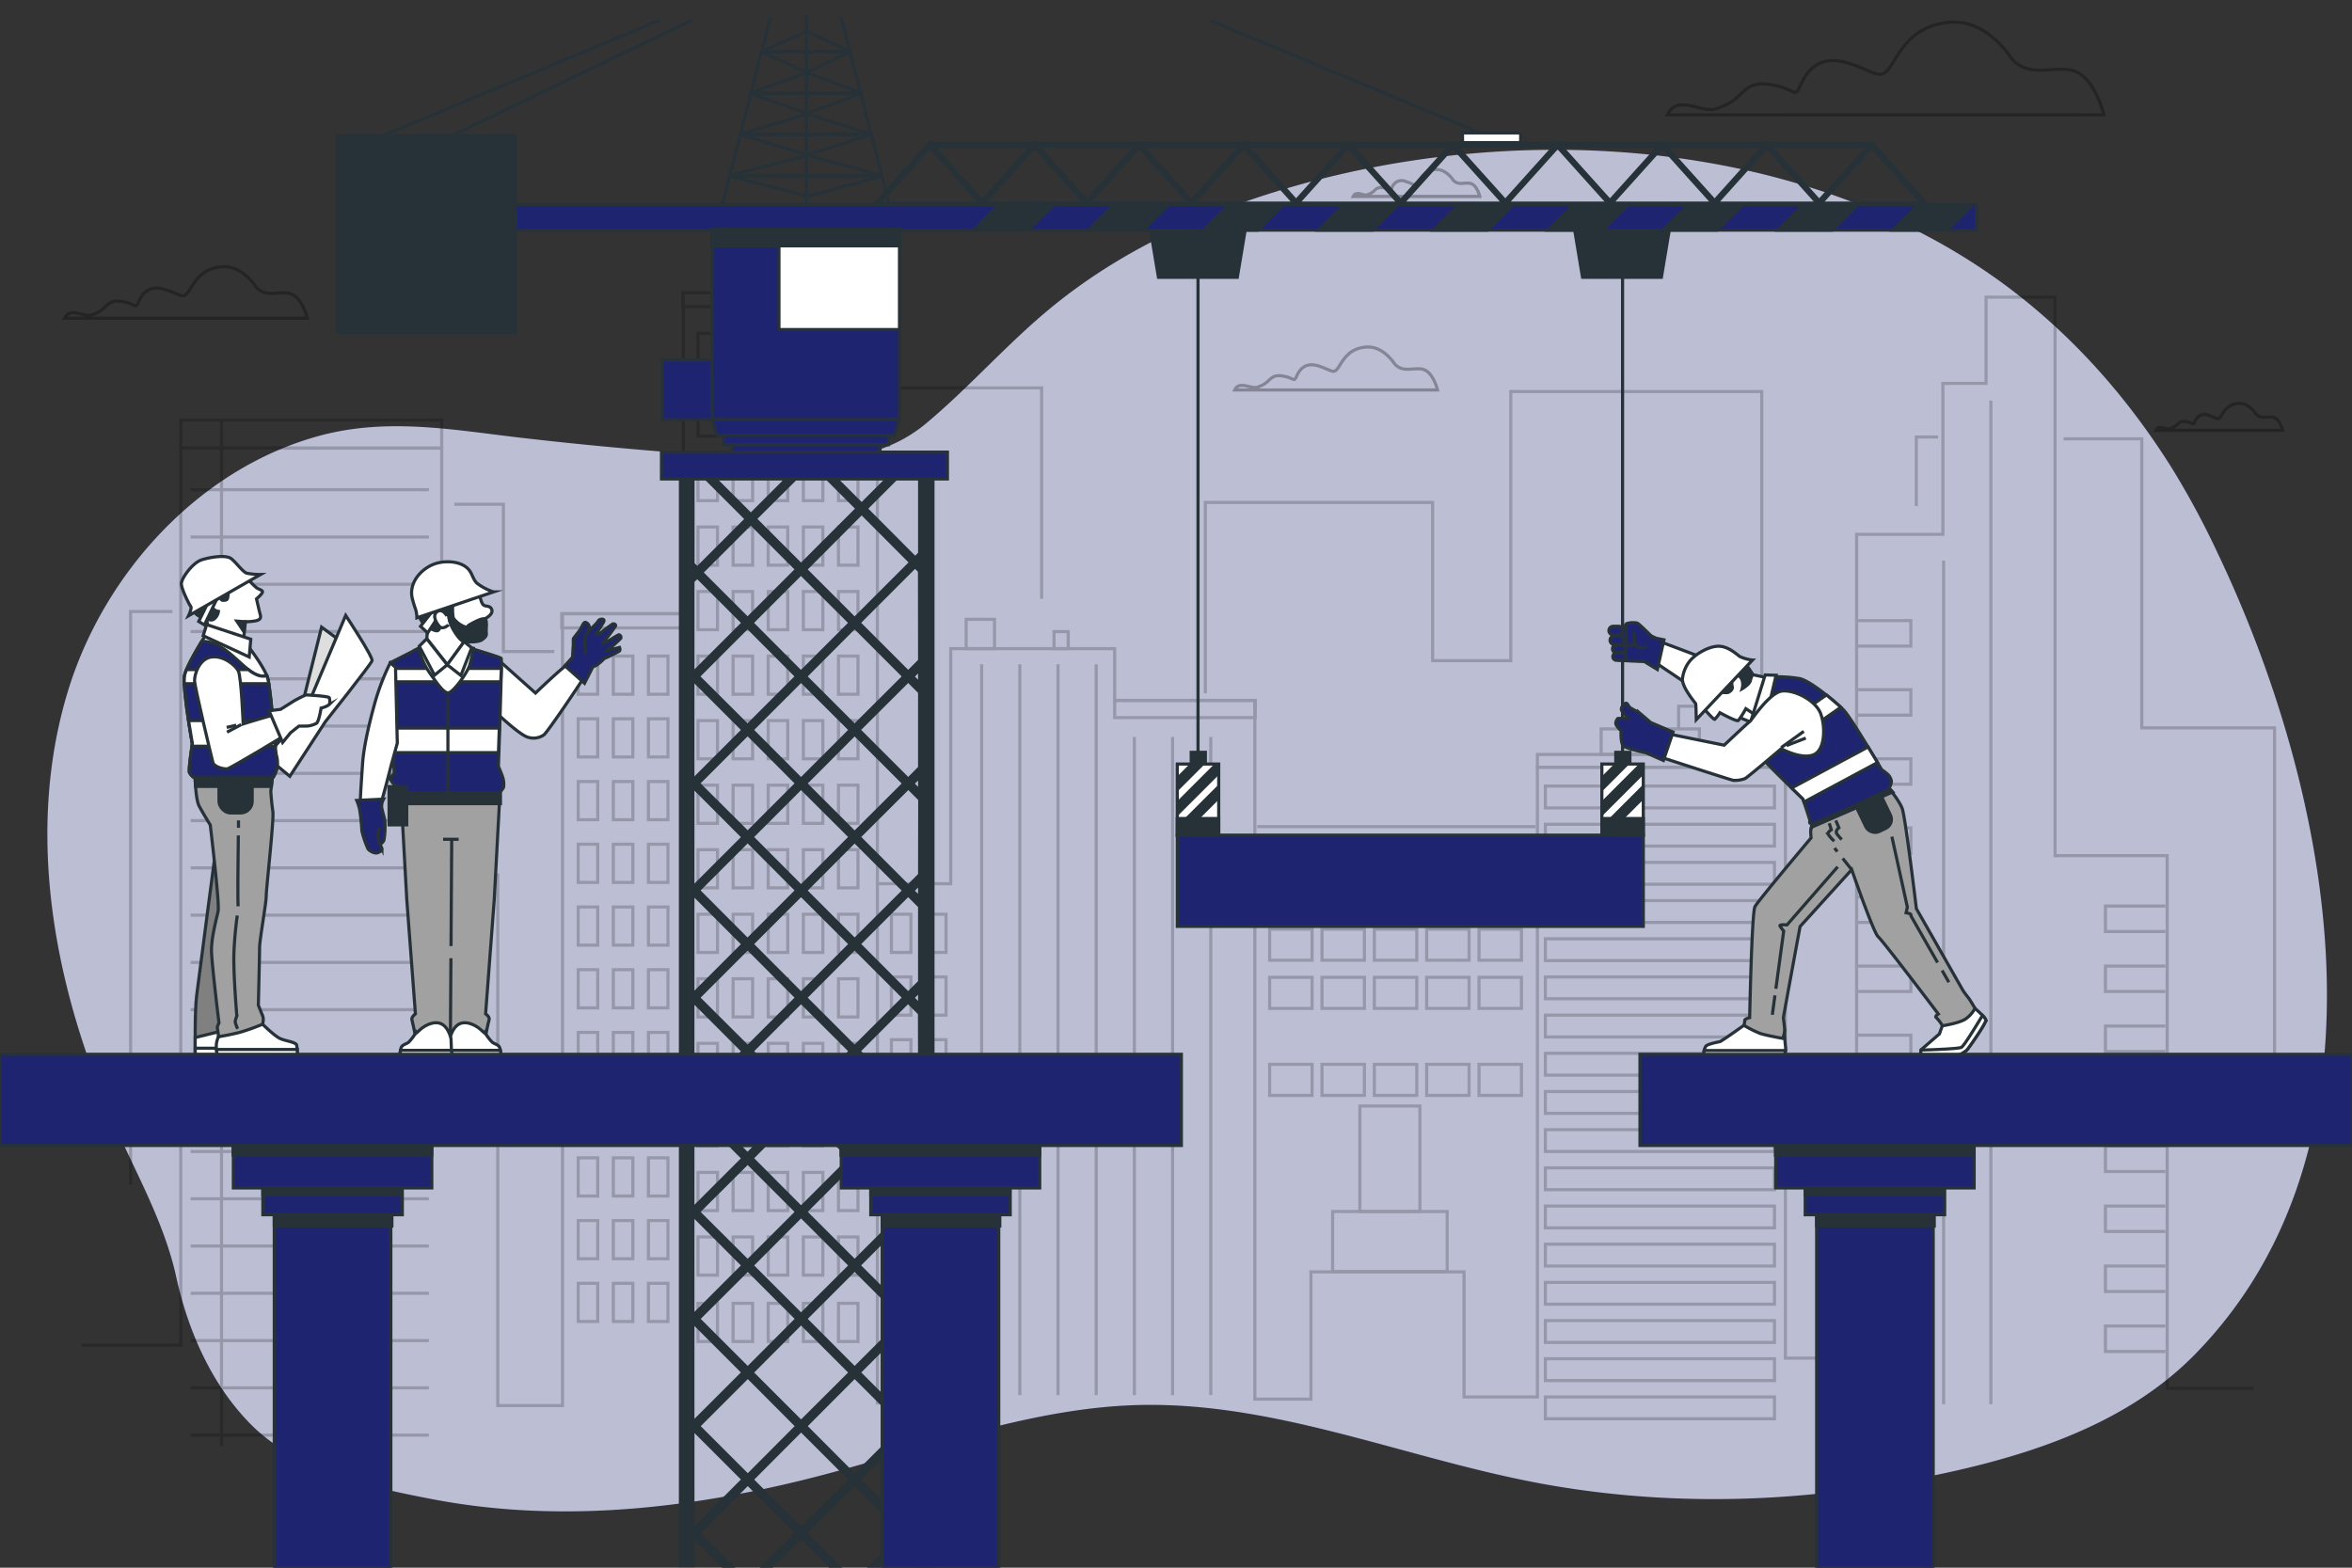<svg xmlns="http://www.w3.org/2000/svg" viewBox="0 0 750 500"><rect x="0" y="0" width="750" height="500" fill="#333333" stroke="none"/><g id="freepik--background-simple--inject-145"><path d="M692.41,149.05c-13-20.69-29.06-39.37-48.52-54.7C577,41.65,476.86,37,398.59,63.81,375.45,71.75,353.36,83,334.47,98.7c-13.73,11.39-25.49,24.93-39.18,36.36-14.38,12-32.16,12.28-50.22,11.29q-39-2.16-77.81-6.6c-22.54-2.57-43.77-6.8-66.1-.57C63.46,149.7,33.58,182.54,22,219.34c-14.5,46.22-4.58,97.13,15.38,141.27,6.91,15.28,15.21,30.2,18.81,46.64,3.74,17.09,11.29,34.54,24,47.24,14.85,14.76,38,19.92,58.09,23.74,38.87,7.4,78.86,3.3,117-6,36-8.75,72.69-23.89,110.57-24.15,42.5-.29,82.91,17.08,124.68,24.93,37.38,7,76.05,6.65,113.46,0,33.94-6.06,71-15.62,95.89-41,65.82-67.06,43.57-179.61,7.26-255.64A265.62,265.62,0,0,0,692.41,149.05Z" style="fill:#1F2470"></path><path d="M692.41,149.05c-13-20.69-29.06-39.37-48.52-54.7C577,41.65,476.86,37,398.59,63.81,375.45,71.75,353.36,83,334.47,98.7c-13.73,11.39-25.49,24.93-39.18,36.36-14.38,12-32.16,12.28-50.22,11.29q-39-2.16-77.81-6.6c-22.54-2.57-43.77-6.8-66.1-.57C63.46,149.7,33.58,182.54,22,219.34c-14.5,46.22-4.58,97.13,15.38,141.27,6.91,15.28,15.21,30.2,18.81,46.64,3.74,17.09,11.29,34.54,24,47.24,14.85,14.76,38,19.92,58.09,23.74,38.87,7.4,78.86,3.3,117-6,36-8.75,72.69-23.89,110.57-24.15,42.5-.29,82.91,17.08,124.68,24.93,37.38,7,76.05,6.65,113.46,0,33.94-6.06,71-15.62,95.89-41,65.82-67.06,43.57-179.61,7.26-255.64A265.62,265.62,0,0,0,692.41,149.05Z" style="fill:#fff;opacity:0.7"></path></g><g id="freepik--Clouds--inject-145"><path d="M641.5,18.74S634,6.39,622.29,7.07,606.5,15.31,603.07,20.8s-4.8,2.05-13.72-.69-13,2.06-15.1,6.86-1.37,1.37-9.6,0-8.45,3.54-13.73,6.18c-4.3,2.15-5.22,2.24-10,1-5.93-1.6-7.87-.27-9.24,2.48H670.9s-2.64-11-8.82-13.73S647.67,25.6,641.5,18.74Z" style="fill:none;stroke:#000;stroke-miterlimit:10;opacity:0.3"></path><path d="M81.67,91.57s-4.2-6.88-10.69-6.5-8.78,4.59-10.69,7.64-2.68,1.15-7.64-.38-7.26,1.15-8.4,3.82-.77.76-5.35,0-4.7,2-7.64,3.44c-2.39,1.19-2.9,1.24-5.55.53-3.3-.9-4.38-.15-5.14,1.37H98s-1.46-6.11-4.9-7.63S85.11,95.38,81.67,91.57Z" style="fill:none;stroke:#000;stroke-miterlimit:10;opacity:0.3"></path><path d="M719.4,132.05s-2.19-3.58-5.57-3.38-4.57,2.39-5.57,4-1.39.59-4-.2a3.22,3.22,0,0,0-4.37,2c-.6,1.39-.4.4-2.79,0s-2.45,1-4,1.79a3,3,0,0,1-2.89.27c-1.72-.46-2.28-.07-2.68.72h40.35s-.76-3.18-2.55-4S721.19,134,719.4,132.05Z" style="fill:none;stroke:#000;stroke-miterlimit:10;opacity:0.3"></path><path d="M444.73,116.09s-3.51-5.74-8.93-5.42-7.33,3.83-8.93,6.38-2.23,1-6.38-.32-6.06,1-7,3.19-.64.63-4.47,0-3.92,1.64-6.38,2.87c-2,1-2.42,1-4.63.44-2.76-.75-3.66-.12-4.3,1.15h64.7s-1.23-5.1-4.1-6.38S447.6,119.28,444.73,116.09Z" style="fill:none;stroke:#000;stroke-miterlimit:10;opacity:0.3"></path><path d="M463.39,57.45s-2.19-3.58-5.57-3.38-4.58,2.38-5.57,4-1.4.59-4-.2a3.22,3.22,0,0,0-4.38,2c-.59,1.39-.4.39-2.78,0s-2.45,1-4,1.79a3,3,0,0,1-2.89.27c-1.72-.46-2.28-.07-2.68.72h40.35s-.76-3.18-2.55-4S465.18,59.44,463.39,57.45Z" style="fill:none;stroke:#000;stroke-miterlimit:10;opacity:0.3"></path></g><g id="freepik--City--inject-145"><g style="opacity:0.2"><polyline points="25.99 429.03 57.63 429.03 57.63 142.92 140.85 142.92 140.85 279.1 158.73 279.1 158.73 448.29 179.37 448.29 179.37 195.74 217.88 195.74 217.88 93.4 279.78 93.4 279.78 281.85 303.17 281.85 303.17 206.88 355.44 206.88 355.44 223.39 400.14 223.39 400.14 446.23 418.02 446.23 418.02 405.65 466.86 405.65 466.86 445.54 490.24 445.54 490.24 244.71 569.33 244.71 569.33 433.16 592.03 433.16 592.03 170.43 619.54 170.43 619.54 122.28 633.3 122.28 633.3 94.77 655.31 94.77 655.31 272.91 691.07 272.91 691.07 442.79 718.58 442.79" style="fill:none;stroke:#000;stroke-miterlimit:10"></polyline><rect x="57.63" y="133.98" width="83.22" height="8.94" style="fill:none;stroke:#000;stroke-miterlimit:10"></rect><rect x="179.13" y="195.73" width="38.75" height="4.53" style="fill:none;stroke:#000;stroke-miterlimit:10"></rect><rect x="217.7" y="93.4" width="62.08" height="4.4" style="fill:none;stroke:#000;stroke-miterlimit:10"></rect><rect x="308.09" y="197.53" width="9.04" height="9.34" style="fill:none;stroke:#000;stroke-miterlimit:10"></rect><rect x="336.11" y="201.45" width="4.52" height="5.42" style="fill:none;stroke:#000;stroke-miterlimit:10"></rect><rect x="355.44" y="223.39" width="44.85" height="5.48" style="fill:none;stroke:#000;stroke-miterlimit:10"></rect><rect x="490.24" y="240.62" width="79.08" height="4.09" style="fill:none;stroke:#000;stroke-miterlimit:10"></rect><rect x="510.57" y="232.48" width="31.34" height="8.14" style="fill:none;stroke:#000;stroke-miterlimit:10"></rect><polyline points="535.27 232.79 535.27 225.25 558.17 225.25 558.17 240.32" style="fill:none;stroke:#000;stroke-miterlimit:10"></polyline><polyline points="384.35 221.14 384.35 160.25 456.83 160.25 456.83 210.7 481.76 210.7 481.76 124.88 561.78 124.88 561.78 228.67 586.72 228.67" style="fill:none;stroke:#000;stroke-miterlimit:10"></polyline><polyline points="332.16 190.98 332.16 123.72 282.87 123.72" style="fill:none;stroke:#000;stroke-miterlimit:10"></polyline><polyline points="176.76 207.8 160.52 207.8 160.52 160.83 144.86 160.83" style="fill:none;stroke:#000;stroke-miterlimit:10"></polyline><polyline points="54.99 195.04 41.65 195.04 41.65 377.7" style="fill:none;stroke:#000;stroke-miterlimit:10"></polyline><polyline points="611.07 161.41 611.07 139.38 618.03 139.38" style="fill:none;stroke:#000;stroke-miterlimit:10"></polyline><polyline points="658.04 139.96 682.97 139.96 682.97 232.15 725.3 232.15 725.3 338.85" style="fill:none;stroke:#000;stroke-miterlimit:10"></polyline><rect x="222.57" y="106.32" width="6.22" height="12.18" style="fill:none;stroke:#000;stroke-miterlimit:10"></rect><rect x="233.77" y="106.32" width="6.22" height="12.18" style="fill:none;stroke:#000;stroke-miterlimit:10"></rect><rect x="244.97" y="106.32" width="6.22" height="12.18" style="fill:none;stroke:#000;stroke-miterlimit:10"></rect><rect x="256.17" y="106.32" width="6.22" height="12.18" style="fill:none;stroke:#000;stroke-miterlimit:10"></rect><rect x="267.37" y="106.32" width="6.22" height="12.18" style="fill:none;stroke:#000;stroke-miterlimit:10"></rect><rect x="222.57" y="126.91" width="6.22" height="12.18" style="fill:none;stroke:#000;stroke-miterlimit:10"></rect><rect x="233.77" y="126.91" width="6.22" height="12.18" style="fill:none;stroke:#000;stroke-miterlimit:10"></rect><rect x="244.97" y="126.91" width="6.22" height="12.18" style="fill:none;stroke:#000;stroke-miterlimit:10"></rect><rect x="256.17" y="126.91" width="6.22" height="12.18" style="fill:none;stroke:#000;stroke-miterlimit:10"></rect><rect x="267.37" y="126.91" width="6.22" height="12.18" style="fill:none;stroke:#000;stroke-miterlimit:10"></rect><rect x="222.57" y="147.49" width="6.22" height="12.18" style="fill:none;stroke:#000;stroke-miterlimit:10"></rect><rect x="233.77" y="147.49" width="6.22" height="12.18" style="fill:none;stroke:#000;stroke-miterlimit:10"></rect><rect x="244.97" y="147.49" width="6.22" height="12.18" style="fill:none;stroke:#000;stroke-miterlimit:10"></rect><rect x="256.17" y="147.49" width="6.22" height="12.18" style="fill:none;stroke:#000;stroke-miterlimit:10"></rect><rect x="267.37" y="147.49" width="6.22" height="12.18" style="fill:none;stroke:#000;stroke-miterlimit:10"></rect><rect x="222.57" y="168.08" width="6.22" height="12.18" style="fill:none;stroke:#000;stroke-miterlimit:10"></rect><rect x="233.77" y="168.08" width="6.22" height="12.18" style="fill:none;stroke:#000;stroke-miterlimit:10"></rect><rect x="244.97" y="168.08" width="6.22" height="12.18" style="fill:none;stroke:#000;stroke-miterlimit:10"></rect><rect x="256.17" y="168.08" width="6.22" height="12.18" style="fill:none;stroke:#000;stroke-miterlimit:10"></rect><rect x="267.37" y="168.08" width="6.22" height="12.18" style="fill:none;stroke:#000;stroke-miterlimit:10"></rect><rect x="222.57" y="188.66" width="6.22" height="12.18" style="fill:none;stroke:#000;stroke-miterlimit:10"></rect><rect x="233.77" y="188.66" width="6.22" height="12.18" style="fill:none;stroke:#000;stroke-miterlimit:10"></rect><rect x="244.97" y="188.66" width="6.22" height="12.18" style="fill:none;stroke:#000;stroke-miterlimit:10"></rect><rect x="256.17" y="188.66" width="6.22" height="12.18" style="fill:none;stroke:#000;stroke-miterlimit:10"></rect><rect x="267.37" y="188.66" width="6.22" height="12.18" style="fill:none;stroke:#000;stroke-miterlimit:10"></rect><rect x="222.57" y="209.25" width="6.22" height="12.18" style="fill:none;stroke:#000;stroke-miterlimit:10"></rect><rect x="233.77" y="209.25" width="6.22" height="12.18" style="fill:none;stroke:#000;stroke-miterlimit:10"></rect><rect x="244.97" y="209.25" width="6.22" height="12.18" style="fill:none;stroke:#000;stroke-miterlimit:10"></rect><rect x="256.17" y="209.25" width="6.22" height="12.18" style="fill:none;stroke:#000;stroke-miterlimit:10"></rect><rect x="267.37" y="209.25" width="6.22" height="12.18" style="fill:none;stroke:#000;stroke-miterlimit:10"></rect><rect x="184.38" y="209.25" width="6.22" height="12.18" style="fill:none;stroke:#000;stroke-miterlimit:10"></rect><rect x="195.58" y="209.25" width="6.22" height="12.18" style="fill:none;stroke:#000;stroke-miterlimit:10"></rect><rect x="206.78" y="209.25" width="6.22" height="12.18" style="fill:none;stroke:#000;stroke-miterlimit:10"></rect><rect x="184.38" y="229.25" width="6.22" height="12.18" style="fill:none;stroke:#000;stroke-miterlimit:10"></rect><rect x="195.58" y="229.25" width="6.22" height="12.18" style="fill:none;stroke:#000;stroke-miterlimit:10"></rect><rect x="206.78" y="229.25" width="6.22" height="12.18" style="fill:none;stroke:#000;stroke-miterlimit:10"></rect><rect x="184.38" y="249.26" width="6.22" height="12.18" style="fill:none;stroke:#000;stroke-miterlimit:10"></rect><rect x="195.58" y="249.26" width="6.22" height="12.18" style="fill:none;stroke:#000;stroke-miterlimit:10"></rect><rect x="206.78" y="249.26" width="6.22" height="12.18" style="fill:none;stroke:#000;stroke-miterlimit:10"></rect><rect x="184.38" y="269.26" width="6.22" height="12.18" style="fill:none;stroke:#000;stroke-miterlimit:10"></rect><rect x="195.58" y="269.26" width="6.22" height="12.18" style="fill:none;stroke:#000;stroke-miterlimit:10"></rect><rect x="206.78" y="269.26" width="6.22" height="12.18" style="fill:none;stroke:#000;stroke-miterlimit:10"></rect><rect x="184.38" y="289.27" width="6.22" height="12.18" style="fill:none;stroke:#000;stroke-miterlimit:10"></rect><rect x="195.58" y="289.27" width="6.22" height="12.18" style="fill:none;stroke:#000;stroke-miterlimit:10"></rect><rect x="206.78" y="289.27" width="6.22" height="12.18" style="fill:none;stroke:#000;stroke-miterlimit:10"></rect><rect x="184.38" y="309.27" width="6.22" height="12.18" style="fill:none;stroke:#000;stroke-miterlimit:10"></rect><rect x="195.58" y="309.27" width="6.22" height="12.18" style="fill:none;stroke:#000;stroke-miterlimit:10"></rect><rect x="206.78" y="309.27" width="6.22" height="12.18" style="fill:none;stroke:#000;stroke-miterlimit:10"></rect><rect x="184.38" y="329.28" width="6.22" height="12.18" style="fill:none;stroke:#000;stroke-miterlimit:10"></rect><rect x="195.58" y="329.28" width="6.22" height="12.18" style="fill:none;stroke:#000;stroke-miterlimit:10"></rect><rect x="206.78" y="329.28" width="6.22" height="12.18" style="fill:none;stroke:#000;stroke-miterlimit:10"></rect><rect x="184.38" y="349.28" width="6.22" height="12.18" style="fill:none;stroke:#000;stroke-miterlimit:10"></rect><rect x="195.58" y="349.28" width="6.22" height="12.18" style="fill:none;stroke:#000;stroke-miterlimit:10"></rect><rect x="206.78" y="349.28" width="6.22" height="12.18" style="fill:none;stroke:#000;stroke-miterlimit:10"></rect><rect x="184.38" y="369.29" width="6.22" height="12.18" style="fill:none;stroke:#000;stroke-miterlimit:10"></rect><rect x="195.58" y="369.29" width="6.22" height="12.18" style="fill:none;stroke:#000;stroke-miterlimit:10"></rect><rect x="206.78" y="369.29" width="6.22" height="12.18" style="fill:none;stroke:#000;stroke-miterlimit:10"></rect><rect x="184.38" y="389.29" width="6.22" height="12.18" style="fill:none;stroke:#000;stroke-miterlimit:10"></rect><rect x="195.58" y="389.29" width="6.22" height="12.18" style="fill:none;stroke:#000;stroke-miterlimit:10"></rect><rect x="206.78" y="389.29" width="6.22" height="12.18" style="fill:none;stroke:#000;stroke-miterlimit:10"></rect><rect x="184.38" y="409.3" width="6.22" height="12.18" style="fill:none;stroke:#000;stroke-miterlimit:10"></rect><rect x="195.58" y="409.3" width="6.22" height="12.18" style="fill:none;stroke:#000;stroke-miterlimit:10"></rect><rect x="206.78" y="409.3" width="6.22" height="12.18" style="fill:none;stroke:#000;stroke-miterlimit:10"></rect><rect x="284.25" y="291.59" width="6.22" height="12.18" style="fill:none;stroke:#000;stroke-miterlimit:10"></rect><rect x="295.45" y="291.59" width="6.22" height="12.18" style="fill:none;stroke:#000;stroke-miterlimit:10"></rect><rect x="284.25" y="311.59" width="6.22" height="12.18" style="fill:none;stroke:#000;stroke-miterlimit:10"></rect><rect x="295.45" y="311.59" width="6.22" height="12.18" style="fill:none;stroke:#000;stroke-miterlimit:10"></rect><rect x="284.25" y="331.6" width="6.22" height="12.18" style="fill:none;stroke:#000;stroke-miterlimit:10"></rect><rect x="295.45" y="331.6" width="6.22" height="12.18" style="fill:none;stroke:#000;stroke-miterlimit:10"></rect><rect x="284.25" y="351.6" width="6.22" height="12.18" style="fill:none;stroke:#000;stroke-miterlimit:10"></rect><rect x="295.45" y="351.6" width="6.22" height="12.18" style="fill:none;stroke:#000;stroke-miterlimit:10"></rect><rect x="284.25" y="371.61" width="6.22" height="12.18" style="fill:none;stroke:#000;stroke-miterlimit:10"></rect><rect x="295.45" y="371.61" width="6.22" height="12.18" style="fill:none;stroke:#000;stroke-miterlimit:10"></rect><rect x="284.25" y="391.61" width="6.22" height="12.18" style="fill:none;stroke:#000;stroke-miterlimit:10"></rect><rect x="295.45" y="391.61" width="6.22" height="12.18" style="fill:none;stroke:#000;stroke-miterlimit:10"></rect><rect x="284.25" y="411.62" width="6.22" height="12.18" style="fill:none;stroke:#000;stroke-miterlimit:10"></rect><rect x="295.45" y="411.62" width="6.22" height="12.18" style="fill:none;stroke:#000;stroke-miterlimit:10"></rect><rect x="222.57" y="229.83" width="6.22" height="12.18" style="fill:none;stroke:#000;stroke-miterlimit:10"></rect><rect x="233.77" y="229.83" width="6.22" height="12.18" style="fill:none;stroke:#000;stroke-miterlimit:10"></rect><rect x="244.97" y="229.83" width="6.22" height="12.18" style="fill:none;stroke:#000;stroke-miterlimit:10"></rect><rect x="256.17" y="229.83" width="6.22" height="12.18" style="fill:none;stroke:#000;stroke-miterlimit:10"></rect><rect x="267.37" y="229.83" width="6.22" height="12.18" style="fill:none;stroke:#000;stroke-miterlimit:10"></rect><rect x="222.57" y="250.42" width="6.22" height="12.18" style="fill:none;stroke:#000;stroke-miterlimit:10"></rect><rect x="233.77" y="250.42" width="6.22" height="12.18" style="fill:none;stroke:#000;stroke-miterlimit:10"></rect><rect x="244.97" y="250.42" width="6.22" height="12.18" style="fill:none;stroke:#000;stroke-miterlimit:10"></rect><rect x="256.17" y="250.42" width="6.22" height="12.18" style="fill:none;stroke:#000;stroke-miterlimit:10"></rect><rect x="267.37" y="250.42" width="6.22" height="12.18" style="fill:none;stroke:#000;stroke-miterlimit:10"></rect><rect x="222.57" y="271" width="6.22" height="12.18" style="fill:none;stroke:#000;stroke-miterlimit:10"></rect><rect x="233.77" y="271" width="6.22" height="12.18" style="fill:none;stroke:#000;stroke-miterlimit:10"></rect><rect x="244.97" y="271" width="6.22" height="12.18" style="fill:none;stroke:#000;stroke-miterlimit:10"></rect><rect x="256.17" y="271" width="6.22" height="12.18" style="fill:none;stroke:#000;stroke-miterlimit:10"></rect><rect x="267.37" y="271" width="6.22" height="12.18" style="fill:none;stroke:#000;stroke-miterlimit:10"></rect><rect x="222.57" y="291.59" width="6.22" height="12.18" style="fill:none;stroke:#000;stroke-miterlimit:10"></rect><rect x="233.77" y="291.59" width="6.22" height="12.18" style="fill:none;stroke:#000;stroke-miterlimit:10"></rect><rect x="244.97" y="291.59" width="6.22" height="12.18" style="fill:none;stroke:#000;stroke-miterlimit:10"></rect><rect x="256.17" y="291.59" width="6.22" height="12.18" style="fill:none;stroke:#000;stroke-miterlimit:10"></rect><rect x="267.37" y="291.59" width="6.22" height="12.18" style="fill:none;stroke:#000;stroke-miterlimit:10"></rect><rect x="222.57" y="312.17" width="6.22" height="12.18" style="fill:none;stroke:#000;stroke-miterlimit:10"></rect><rect x="233.77" y="312.17" width="6.22" height="12.18" style="fill:none;stroke:#000;stroke-miterlimit:10"></rect><rect x="244.97" y="312.17" width="6.22" height="12.18" style="fill:none;stroke:#000;stroke-miterlimit:10"></rect><rect x="256.17" y="312.17" width="6.22" height="12.18" style="fill:none;stroke:#000;stroke-miterlimit:10"></rect><rect x="267.37" y="312.17" width="6.22" height="12.18" style="fill:none;stroke:#000;stroke-miterlimit:10"></rect><rect x="222.57" y="332.76" width="6.22" height="12.18" style="fill:none;stroke:#000;stroke-miterlimit:10"></rect><rect x="233.77" y="332.76" width="6.22" height="12.18" style="fill:none;stroke:#000;stroke-miterlimit:10"></rect><rect x="244.97" y="332.76" width="6.22" height="12.18" style="fill:none;stroke:#000;stroke-miterlimit:10"></rect><rect x="256.17" y="332.76" width="6.22" height="12.18" style="fill:none;stroke:#000;stroke-miterlimit:10"></rect><rect x="267.37" y="332.76" width="6.22" height="12.18" style="fill:none;stroke:#000;stroke-miterlimit:10"></rect><rect x="222.57" y="353.34" width="6.22" height="12.18" style="fill:none;stroke:#000;stroke-miterlimit:10"></rect><rect x="233.77" y="353.34" width="6.22" height="12.18" style="fill:none;stroke:#000;stroke-miterlimit:10"></rect><rect x="244.97" y="353.34" width="6.22" height="12.18" style="fill:none;stroke:#000;stroke-miterlimit:10"></rect><rect x="256.17" y="353.34" width="6.22" height="12.18" style="fill:none;stroke:#000;stroke-miterlimit:10"></rect><rect x="267.37" y="353.34" width="6.22" height="12.18" style="fill:none;stroke:#000;stroke-miterlimit:10"></rect><rect x="222.57" y="373.93" width="6.22" height="12.18" style="fill:none;stroke:#000;stroke-miterlimit:10"></rect><rect x="233.77" y="373.93" width="6.22" height="12.18" style="fill:none;stroke:#000;stroke-miterlimit:10"></rect><rect x="244.97" y="373.93" width="6.22" height="12.18" style="fill:none;stroke:#000;stroke-miterlimit:10"></rect><rect x="256.17" y="373.93" width="6.22" height="12.18" style="fill:none;stroke:#000;stroke-miterlimit:10"></rect><rect x="267.37" y="373.93" width="6.22" height="12.18" style="fill:none;stroke:#000;stroke-miterlimit:10"></rect><rect x="222.57" y="394.51" width="6.22" height="12.18" style="fill:none;stroke:#000;stroke-miterlimit:10"></rect><rect x="233.77" y="394.51" width="6.22" height="12.18" style="fill:none;stroke:#000;stroke-miterlimit:10"></rect><rect x="244.97" y="394.51" width="6.22" height="12.18" style="fill:none;stroke:#000;stroke-miterlimit:10"></rect><rect x="256.17" y="394.51" width="6.22" height="12.18" style="fill:none;stroke:#000;stroke-miterlimit:10"></rect><rect x="267.37" y="394.51" width="6.22" height="12.18" style="fill:none;stroke:#000;stroke-miterlimit:10"></rect><rect x="222.57" y="415.68" width="6.22" height="12.18" style="fill:none;stroke:#000;stroke-miterlimit:10"></rect><rect x="233.77" y="415.68" width="6.22" height="12.18" style="fill:none;stroke:#000;stroke-miterlimit:10"></rect><rect x="244.97" y="415.68" width="6.22" height="12.18" style="fill:none;stroke:#000;stroke-miterlimit:10"></rect><rect x="256.17" y="415.68" width="6.22" height="12.18" style="fill:none;stroke:#000;stroke-miterlimit:10"></rect><rect x="267.37" y="415.68" width="6.22" height="12.18" style="fill:none;stroke:#000;stroke-miterlimit:10"></rect><line x1="217.88" y1="200.26" x2="217.88" y2="448.44" style="fill:none;stroke:#000;stroke-miterlimit:10"></line><line x1="313.02" y1="211.86" x2="313.02" y2="444.96" style="fill:none;stroke:#000;stroke-miterlimit:10"></line><line x1="325.2" y1="211.86" x2="325.2" y2="444.96" style="fill:none;stroke:#000;stroke-miterlimit:10"></line><line x1="337.38" y1="211.86" x2="337.38" y2="444.96" style="fill:none;stroke:#000;stroke-miterlimit:10"></line><line x1="349.55" y1="211.86" x2="349.55" y2="444.96" style="fill:none;stroke:#000;stroke-miterlimit:10"></line><line x1="361.73" y1="235.05" x2="361.73" y2="444.96" style="fill:none;stroke:#000;stroke-miterlimit:10"></line><line x1="373.91" y1="235.05" x2="373.91" y2="444.96" style="fill:none;stroke:#000;stroke-miterlimit:10"></line><line x1="386.09" y1="235.05" x2="386.09" y2="444.96" style="fill:none;stroke:#000;stroke-miterlimit:10"></line><line x1="60.79" y1="156.19" x2="136.75" y2="156.19" style="fill:none;stroke:#000;stroke-miterlimit:10"></line><line x1="60.79" y1="171.27" x2="136.75" y2="171.27" style="fill:none;stroke:#000;stroke-miterlimit:10"></line><line x1="60.79" y1="186.34" x2="136.75" y2="186.34" style="fill:none;stroke:#000;stroke-miterlimit:10"></line><line x1="60.79" y1="201.42" x2="136.75" y2="201.42" style="fill:none;stroke:#000;stroke-miterlimit:10"></line><line x1="60.79" y1="216.5" x2="136.75" y2="216.5" style="fill:none;stroke:#000;stroke-miterlimit:10"></line><line x1="60.79" y1="231.57" x2="136.75" y2="231.57" style="fill:none;stroke:#000;stroke-miterlimit:10"></line><line x1="60.79" y1="246.65" x2="136.75" y2="246.65" style="fill:none;stroke:#000;stroke-miterlimit:10"></line><line x1="60.79" y1="261.73" x2="136.75" y2="261.73" style="fill:none;stroke:#000;stroke-miterlimit:10"></line><line x1="60.79" y1="276.8" x2="136.75" y2="276.8" style="fill:none;stroke:#000;stroke-miterlimit:10"></line><line x1="60.79" y1="291.88" x2="136.75" y2="291.88" style="fill:none;stroke:#000;stroke-miterlimit:10"></line><line x1="60.79" y1="306.96" x2="136.75" y2="306.96" style="fill:none;stroke:#000;stroke-miterlimit:10"></line><line x1="60.79" y1="322.03" x2="136.75" y2="322.03" style="fill:none;stroke:#000;stroke-miterlimit:10"></line><line x1="60.79" y1="337.11" x2="136.75" y2="337.11" style="fill:none;stroke:#000;stroke-miterlimit:10"></line><line x1="60.79" y1="352.18" x2="136.75" y2="352.18" style="fill:none;stroke:#000;stroke-miterlimit:10"></line><line x1="60.79" y1="367.26" x2="136.75" y2="367.26" style="fill:none;stroke:#000;stroke-miterlimit:10"></line><line x1="60.79" y1="382.34" x2="136.75" y2="382.34" style="fill:none;stroke:#000;stroke-miterlimit:10"></line><line x1="60.79" y1="397.41" x2="136.75" y2="397.41" style="fill:none;stroke:#000;stroke-miterlimit:10"></line><line x1="60.79" y1="412.49" x2="136.75" y2="412.49" style="fill:none;stroke:#000;stroke-miterlimit:10"></line><line x1="60.79" y1="427.57" x2="136.75" y2="427.57" style="fill:none;stroke:#000;stroke-miterlimit:10"></line><line x1="60.79" y1="442.64" x2="136.75" y2="442.64" style="fill:none;stroke:#000;stroke-miterlimit:10"></line><line x1="60.79" y1="457.72" x2="136.75" y2="457.72" style="fill:none;stroke:#000;stroke-miterlimit:10"></line><line x1="70.64" y1="133.58" x2="70.64" y2="461.2" style="fill:none;stroke:#000;stroke-miterlimit:10"></line><polyline points="592.51 197.94 609.33 197.94 609.33 206.06 592.51 206.06" style="fill:none;stroke:#000;stroke-miterlimit:10"></polyline><polyline points="690.51 288.98 671.38 288.98 671.38 297.1 690.51 297.1" style="fill:none;stroke:#000;stroke-miterlimit:10"></polyline><polyline points="690.51 308.12 671.38 308.12 671.38 316.23 690.51 316.23" style="fill:none;stroke:#000;stroke-miterlimit:10"></polyline><polyline points="690.51 327.25 671.38 327.25 671.38 335.37 690.51 335.37" style="fill:none;stroke:#000;stroke-miterlimit:10"></polyline><polyline points="690.51 346.38 671.38 346.38 671.38 354.5 690.51 354.5" style="fill:none;stroke:#000;stroke-miterlimit:10"></polyline><polyline points="690.51 365.52 671.38 365.52 671.38 373.64 690.51 373.64" style="fill:none;stroke:#000;stroke-miterlimit:10"></polyline><polyline points="690.51 384.66 671.38 384.66 671.38 392.77 690.51 392.77" style="fill:none;stroke:#000;stroke-miterlimit:10"></polyline><polyline points="690.51 403.79 671.38 403.79 671.38 411.91 690.51 411.91" style="fill:none;stroke:#000;stroke-miterlimit:10"></polyline><polyline points="690.51 422.93 671.38 422.93 671.38 431.05 690.51 431.05" style="fill:none;stroke:#000;stroke-miterlimit:10"></polyline><polyline points="592.51 219.98 609.33 219.98 609.33 228.09 592.51 228.09" style="fill:none;stroke:#000;stroke-miterlimit:10"></polyline><polyline points="592.51 242.01 609.33 242.01 609.33 250.13 592.51 250.13" style="fill:none;stroke:#000;stroke-miterlimit:10"></polyline><polyline points="592.51 264.05 609.33 264.05 609.33 272.16 592.51 272.16" style="fill:none;stroke:#000;stroke-miterlimit:10"></polyline><polyline points="592.51 286.08 609.33 286.08 609.33 294.2 592.51 294.2" style="fill:none;stroke:#000;stroke-miterlimit:10"></polyline><polyline points="592.51 308.12 609.33 308.12 609.33 316.23 592.51 316.23" style="fill:none;stroke:#000;stroke-miterlimit:10"></polyline><polyline points="592.51 330.15 609.33 330.15 609.33 338.27 592.51 338.27" style="fill:none;stroke:#000;stroke-miterlimit:10"></polyline><polyline points="592.51 352.18 609.33 352.18 609.33 360.3 592.51 360.3" style="fill:none;stroke:#000;stroke-miterlimit:10"></polyline><polyline points="592.51 374.22 609.33 374.22 609.33 382.34 592.51 382.34" style="fill:none;stroke:#000;stroke-miterlimit:10"></polyline><polyline points="592.51 396.25 609.33 396.25 609.33 404.37 592.51 404.37" style="fill:none;stroke:#000;stroke-miterlimit:10"></polyline><rect x="492.78" y="250.71" width="73.06" height="6.96" style="fill:none;stroke:#000;stroke-miterlimit:10"></rect><rect x="492.78" y="262.89" width="73.06" height="6.96" style="fill:none;stroke:#000;stroke-miterlimit:10"></rect><rect x="492.78" y="275.06" width="73.06" height="6.96" style="fill:none;stroke:#000;stroke-miterlimit:10"></rect><rect x="492.78" y="287.24" width="73.06" height="6.96" style="fill:none;stroke:#000;stroke-miterlimit:10"></rect><rect x="492.78" y="299.42" width="73.06" height="6.96" style="fill:none;stroke:#000;stroke-miterlimit:10"></rect><rect x="492.78" y="311.59" width="73.06" height="6.96" style="fill:none;stroke:#000;stroke-miterlimit:10"></rect><rect x="492.78" y="323.77" width="73.06" height="6.96" style="fill:none;stroke:#000;stroke-miterlimit:10"></rect><rect x="492.78" y="335.95" width="73.06" height="6.96" style="fill:none;stroke:#000;stroke-miterlimit:10"></rect><rect x="492.78" y="348.13" width="73.06" height="6.96" style="fill:none;stroke:#000;stroke-miterlimit:10"></rect><rect x="492.78" y="360.3" width="73.06" height="6.96" style="fill:none;stroke:#000;stroke-miterlimit:10"></rect><rect x="492.78" y="372.48" width="73.06" height="6.96" style="fill:none;stroke:#000;stroke-miterlimit:10"></rect><rect x="492.78" y="384.66" width="73.06" height="6.96" style="fill:none;stroke:#000;stroke-miterlimit:10"></rect><rect x="492.78" y="396.83" width="73.06" height="6.96" style="fill:none;stroke:#000;stroke-miterlimit:10"></rect><rect x="492.78" y="409.01" width="73.06" height="6.96" style="fill:none;stroke:#000;stroke-miterlimit:10"></rect><rect x="492.78" y="421.19" width="73.06" height="6.96" style="fill:none;stroke:#000;stroke-miterlimit:10"></rect><rect x="492.78" y="433.36" width="73.06" height="6.96" style="fill:none;stroke:#000;stroke-miterlimit:10"></rect><rect x="492.78" y="445.54" width="73.06" height="6.96" style="fill:none;stroke:#000;stroke-miterlimit:10"></rect><line x1="619.77" y1="178.81" x2="619.77" y2="447.86" style="fill:none;stroke:#000;stroke-miterlimit:10"></line><line x1="634.84" y1="127.78" x2="634.84" y2="447.86" style="fill:none;stroke:#000;stroke-miterlimit:10"></line><rect x="424.94" y="386.4" width="36.53" height="19.14" style="fill:none;stroke:#000;stroke-miterlimit:10"></rect><rect x="433.63" y="352.76" width="19.14" height="33.63" style="fill:none;stroke:#000;stroke-miterlimit:10"></rect><line x1="279.78" y1="281.85" x2="279.78" y2="447.98" style="fill:none;stroke:#000;stroke-miterlimit:10"></line><line x1="489.61" y1="263.64" x2="400.9" y2="263.64" style="fill:none;stroke:#000;stroke-miterlimit:10"></line><line x1="489.61" y1="273.55" x2="400.9" y2="273.55" style="fill:none;stroke:#000;stroke-miterlimit:10"></line><rect x="404.86" y="280.98" width="13.53" height="9.91" style="fill:none;stroke:#000;stroke-miterlimit:10"></rect><rect x="421.55" y="280.98" width="13.53" height="9.91" style="fill:none;stroke:#000;stroke-miterlimit:10"></rect><rect x="438.24" y="280.98" width="13.53" height="9.91" style="fill:none;stroke:#000;stroke-miterlimit:10"></rect><rect x="454.93" y="280.98" width="13.53" height="9.91" style="fill:none;stroke:#000;stroke-miterlimit:10"></rect><rect x="471.62" y="280.98" width="13.53" height="9.91" style="fill:none;stroke:#000;stroke-miterlimit:10"></rect><rect x="404.86" y="296.35" width="13.53" height="9.91" style="fill:none;stroke:#000;stroke-miterlimit:10"></rect><rect x="421.55" y="296.35" width="13.53" height="9.91" style="fill:none;stroke:#000;stroke-miterlimit:10"></rect><rect x="438.24" y="296.35" width="13.53" height="9.91" style="fill:none;stroke:#000;stroke-miterlimit:10"></rect><rect x="454.93" y="296.35" width="13.53" height="9.91" style="fill:none;stroke:#000;stroke-miterlimit:10"></rect><rect x="471.62" y="296.35" width="13.53" height="9.91" style="fill:none;stroke:#000;stroke-miterlimit:10"></rect><rect x="404.86" y="311.71" width="13.53" height="9.91" style="fill:none;stroke:#000;stroke-miterlimit:10"></rect><rect x="421.55" y="311.71" width="13.53" height="9.91" style="fill:none;stroke:#000;stroke-miterlimit:10"></rect><rect x="438.24" y="311.71" width="13.53" height="9.91" style="fill:none;stroke:#000;stroke-miterlimit:10"></rect><rect x="454.93" y="311.71" width="13.53" height="9.91" style="fill:none;stroke:#000;stroke-miterlimit:10"></rect><rect x="471.62" y="311.71" width="13.53" height="9.91" style="fill:none;stroke:#000;stroke-miterlimit:10"></rect><rect x="404.86" y="339.46" width="13.53" height="9.91" style="fill:none;stroke:#000;stroke-miterlimit:10"></rect><rect x="421.55" y="339.46" width="13.53" height="9.91" style="fill:none;stroke:#000;stroke-miterlimit:10"></rect><rect x="438.24" y="339.46" width="13.53" height="9.91" style="fill:none;stroke:#000;stroke-miterlimit:10"></rect><rect x="454.93" y="339.46" width="13.53" height="9.91" style="fill:none;stroke:#000;stroke-miterlimit:10"></rect><rect x="471.62" y="339.46" width="13.53" height="9.91" style="fill:none;stroke:#000;stroke-miterlimit:10"></rect></g></g><g id="freepik--Crane--inject-145"><line x1="228.92" y1="70.66" x2="245.6" y2="5.87" style="fill:none;stroke:#263238;stroke-linecap:round;stroke-linejoin:round"></line><line x1="284.97" y1="70.66" x2="268.3" y2="5.87" style="fill:none;stroke:#263238;stroke-linecap:round;stroke-linejoin:round"></line><line x1="257.18" y1="67.99" x2="257.18" y2="5.2" style="fill:none;stroke:#263238;stroke-linecap:round;stroke-linejoin:round"></line><polygon points="270.94 16.4 242.95 16.4 257.27 9.98 270.94 16.4" style="fill:none;stroke:#263238;stroke-linecap:round;stroke-linejoin:round"></polygon><polygon points="270.94 16.61 242.95 16.61 257.27 23.02 270.94 16.61" style="fill:none;stroke:#263238;stroke-linecap:round;stroke-linejoin:round"></polygon><polygon points="274.57 29.59 239.31 29.59 257.35 23.17 274.57 29.59" style="fill:none;stroke:#263238;stroke-linecap:round;stroke-linejoin:round"></polygon><polygon points="274.57 29.79 239.31 29.79 257.35 36.2 274.57 29.79" style="fill:none;stroke:#263238;stroke-linecap:round;stroke-linejoin:round"></polygon><polygon points="277.76 42.77 236.13 42.77 257.43 36.36 277.76 42.77" style="fill:none;stroke:#263238;stroke-linecap:round;stroke-linejoin:round"></polygon><polygon points="277.76 42.98 236.13 42.98 257.43 49.39 277.76 42.98" style="fill:none;stroke:#263238;stroke-linecap:round;stroke-linejoin:round"></polygon><polygon points="281.17 55.96 232.72 55.96 257.51 49.55 281.17 55.96" style="fill:none;stroke:#263238;stroke-linecap:round;stroke-linejoin:round"></polygon><polygon points="281.17 56.17 232.72 56.17 257.51 62.58 281.17 56.17" style="fill:none;stroke:#263238;stroke-linecap:round;stroke-linejoin:round"></polygon><path d="M294.91,152.52h-2.16v23.79l-.92.92-14.95-15,14.42-14.42h-4.24l-12.3,12.3-12.3-12.3h-4.25l14.42,14.42-17.19,17.19-13.93-13.93L255.08,152,253,149.83l-13.57,13.58-15.56-15.56h-4.24l17.67,17.68-14.95,14.95-.87-.87V152.52h-5V499.85h5v-8.64l9.26,9.26h4.24l-11.53-11.53,15-14.95,14.95,14.95L241.8,500.47H246l9.4-9.41,9.41,9.41h4.24l-11.52-11.53L272.52,474l15,14.95L276,500.47h4.24l9.41-9.41,3.15,3.16v5.63H298V152.52Zm-20.15,11.87,14.95,15-17.19,17.19-14.95-14.95Zm-51.35,153.8,15-15,14.95,15-14.95,14.95Zm29.91,34.15-14.95,15-15-15,15-15ZM223.41,284l15-15,14.95,15L238.37,299Zm0-34.15,15-15,14.95,15-14.95,14.95ZM236.25,267l-14.81,14.81V252.16Zm0,34.15-14.81,14.81V286.31Zm0,34.15-14.81,14.81V320.46Zm0,34.15-14.81,14.81V354.61Zm-12.84,17.08,15-14.95,14.95,14.95-14.95,14.95Zm12.84,17.08-14.81,14.8V388.76Zm19.19-15,15,15-15,14.95-14.95-14.95Zm-14.95-19.2,14.95-15,15,15-15,15Zm0-34.15,14.95-14.95,15,14.95-15,15Zm0-34.15,14.95-14.95,15,14.95-15,15Zm0-34.15L255.44,252l15,14.95-15,15Zm0-34.15,14.95-14.95,15,14.95-15,15Zm-2.12-2.12-15-14.95,15-15,14.95,15Zm-2.12,2.12-14.81,14.81V218Zm-14.81,190.1,14.81,14.81-14.81,14.8Zm2-2.27,15-14.95,14.95,14.95-14.95,15Zm32,2.12,15,15-15,14.95-14.95-14.95Zm2.13-2.12,14.95-14.95,15,14.95-15,15Zm0-34.15,14.95-14.95,15,14.95-15,14.95Zm0-34.15,14.95-15,15,15-15,15Zm0-34.15,14.95-15,15,15-15,14.95Zm0-34.15,14.95-15,15,15-15,14.95Zm0-34.15,14.95-15,15,15-15,14.95Zm0-34.15,14.95-15,15,15-15,14.95Zm12.83-17.08-15,15-14.95-15,14.95-14.95Zm-31-31,13.93,13.94-14.95,14.95L224.43,182.6Zm-17.08,17.07,13.94,13.94-14.81,14.8V185.59Zm-.87,302V457.06l14.81,14.81Zm2-31.88,15-15,14.95,15-14.95,15Zm32,32-14.95-14.95,14.95-15,15,15Zm2.13-32,14.95-15,15,15-15,15ZM292.75,490l-1-1,1-1Zm0-6.31-3.15,3.15-15-14.95,14.95-15,3.16,3.16Zm0-27.84-1-1,1-1Zm0-6.32-3.16,3.16-14.95-14.95,15-15,3.15,3.16Zm0-27.83-1-1,1-1Zm0-6.32-3.15,3.16-15-14.95,14.95-15,3.16,3.16Zm0-27.83-1-1,1-1Zm0-6.32-3.16,3.16-14.95-15,15-15,3.15,3.16Zm0-27.84-1-1,1-1Zm0-6.31-3.15,3.16-15-15,14.95-14.95,3.16,3.16Zm0-27.84-1-1,1-1Zm0-6.31-3.16,3.16-14.95-15,14.95-14.95,3.16,3.16Zm0-27.84-1-1,1-1Zm0-6.31-3.16,3.16-14.95-15,15-14.95,3.15,3.15Zm0-27.84-1-1,1-1Zm0-6.31-3.15,3.16-15-15,15-14.95,3.15,3.15Zm0-27.84-1-1,1-1Zm0-6.31-3.15,3.16-15-15,17.19-17.19.92.92Z" style="fill:#263238"></path><rect x="375.41" y="266.37" width="148.59" height="29.08" transform="translate(899.42 561.82) rotate(180)" style="fill:#1F2470;stroke:#263238;stroke-miterlimit:10"></rect><rect x="375.41" y="243.68" width="13.21" height="22.69" style="fill:#fff;stroke:#263238;stroke-miterlimit:10"></rect><rect x="375.41" y="261.06" width="13.21" height="5.31" style="fill:#263238;stroke:#263238;stroke-miterlimit:10"></rect><polygon points="388.63 250.16 375.41 263.37 375.41 266.37 377.28 266.37 388.63 255.02 388.63 250.16" style="fill:#263238"></polygon><polygon points="388.63 247.15 388.63 243.68 387.23 243.68 375.41 255.49 375.41 260.36 388.63 247.15" style="fill:#263238"></polygon><polygon points="379.35 243.68 375.41 247.62 375.41 252.48 384.21 243.68 379.35 243.68" style="fill:#263238"></polygon><line x1="382.02" y1="243.68" x2="382.02" y2="86.55" style="fill:none;stroke:#263238;stroke-miterlimit:10"></line><rect x="379.35" y="239.45" width="5.51" height="4.23" style="fill:#263238"></rect><rect x="510.8" y="243.68" width="13.21" height="22.69" style="fill:#fff;stroke:#263238;stroke-miterlimit:10"></rect><rect x="510.8" y="261.06" width="13.21" height="5.31" style="fill:#263238;stroke:#263238;stroke-miterlimit:10"></rect><polygon points="524.01 250.16 510.8 263.37 510.8 266.37 512.66 266.37 524.01 255.02 524.01 250.16" style="fill:#263238"></polygon><polygon points="524.01 247.15 524.01 243.68 522.61 243.68 510.8 255.49 510.8 260.36 524.01 247.15" style="fill:#263238"></polygon><polygon points="514.73 243.68 510.8 247.62 510.8 252.48 519.59 243.68 514.73 243.68" style="fill:#263238"></polygon><line x1="517.4" y1="243.68" x2="517.4" y2="86.55" style="fill:none;stroke:#263238;stroke-miterlimit:10"></line><rect x="514.73" y="239.45" width="5.51" height="4.23" style="fill:#263238"></rect><polygon points="296.52 46.17 279.34 65.28 313.7 65.28 296.52 46.17" style="fill:none;stroke:#263238;stroke-miterlimit:10;stroke-width:2px"></polygon><polygon points="329.88 46.17 312.7 65.28 347.06 65.28 329.88 46.17" style="fill:none;stroke:#263238;stroke-miterlimit:10;stroke-width:2px"></polygon><polygon points="363.25 46.17 346.07 65.28 380.42 65.28 363.25 46.17" style="fill:none;stroke:#263238;stroke-miterlimit:10;stroke-width:2px"></polygon><polygon points="396.61 46.17 379.43 65.28 413.79 65.28 396.61 46.17" style="fill:none;stroke:#263238;stroke-miterlimit:10;stroke-width:2px"></polygon><polygon points="429.97 46.17 412.79 65.28 447.15 65.28 429.97 46.17" style="fill:none;stroke:#263238;stroke-miterlimit:10;stroke-width:2px"></polygon><polygon points="463.33 46.17 446.16 65.28 480.51 65.28 463.33 46.17" style="fill:none;stroke:#263238;stroke-miterlimit:10;stroke-width:2px"></polygon><polygon points="496.7 46.17 479.52 65.28 513.87 65.28 496.7 46.17" style="fill:none;stroke:#263238;stroke-miterlimit:10;stroke-width:2px"></polygon><polygon points="530.06 46.17 512.88 65.28 547.24 65.28 530.06 46.17" style="fill:none;stroke:#263238;stroke-miterlimit:10;stroke-width:2px"></polygon><polygon points="563.42 46.17 546.25 65.28 580.6 65.28 563.42 46.17" style="fill:none;stroke:#263238;stroke-miterlimit:10;stroke-width:2px"></polygon><polygon points="596.79 46.17 579.61 65.28 613.96 65.28 596.79 46.17" style="fill:none;stroke:#263238;stroke-miterlimit:10;stroke-width:2px"></polygon><line x1="596.79" y1="46.17" x2="296.52" y2="46.17" style="fill:none;stroke:#263238;stroke-miterlimit:10;stroke-width:2px"></line><polygon points="394.55 88.43 369.41 88.43 366.89 73.34 397.06 73.34 394.55 88.43" style="fill:#263238;stroke:#263238;stroke-miterlimit:10"></polygon><polygon points="529.78 88.43 504.64 88.43 502.13 73.34 532.3 73.34 529.78 88.43" style="fill:#263238;stroke:#263238;stroke-miterlimit:10"></polygon><rect x="211.2" y="114.77" width="18.8" height="19.1" style="fill:#1F2470;stroke:#263238;stroke-miterlimit:10"></rect><rect x="227.06" y="73.12" width="59.77" height="60.75" style="fill:#1F2470;stroke:#263238;stroke-miterlimit:10"></rect><rect x="248.39" y="73.12" width="38.44" height="31.99" style="fill:#fff;stroke:#263238;stroke-miterlimit:10"></rect><polygon points="285.24 138.86 228.55 138.86 227.06 133.88 286.73 133.88 285.24 138.86" style="fill:#1F2470;stroke:#263238;stroke-miterlimit:10"></polygon><rect x="233.29" y="141.74" width="47.35" height="2.95" style="fill:#1F2470;stroke:#263238;stroke-miterlimit:10"></rect><rect x="230.61" y="138.86" width="52.71" height="2.95" style="fill:#1F2470;stroke:#263238;stroke-miterlimit:10"></rect><rect x="210.93" y="144.2" width="91.18" height="8.56" style="fill:#1F2470;stroke:#263238;stroke-miterlimit:10"></rect><rect x="144.36" y="65.26" width="485.88" height="8.14" style="fill:#1F2470;stroke:#263238;stroke-miterlimit:10"></rect><line x1="478.94" y1="45.34" x2="385.69" y2="6.44" style="fill:none;stroke:#263238;stroke-miterlimit:10"></line><line x1="117.08" y1="45.34" x2="210.33" y2="6.44" style="fill:none;stroke:#263238;stroke-miterlimit:10"></line><line x1="139.71" y1="45.34" x2="220.66" y2="6.44" style="fill:none;stroke:#263238;stroke-miterlimit:10"></line><polygon points="310.49 73.4 327.77 73.4 335.91 65.26 318.63 65.26 310.49 73.4" style="fill:#263238;stroke:#263238;stroke-miterlimit:10"></polygon><polygon points="409.2 65.26 391.93 65.26 383.79 73.4 401.07 73.4 409.2 65.26" style="fill:#263238;stroke:#263238;stroke-miterlimit:10"></polygon><polygon points="372.56 65.26 355.28 65.26 347.14 73.4 364.42 73.4 372.56 65.26" style="fill:#263238;stroke:#263238;stroke-miterlimit:10"></polygon><polygon points="445.85 65.26 428.58 65.26 420.44 73.4 437.71 73.4 445.85 65.26" style="fill:#263238;stroke:#263238;stroke-miterlimit:10"></polygon><polygon points="482.5 65.26 465.22 65.26 457.09 73.4 474.36 73.4 482.5 65.26" style="fill:#263238;stroke:#263238;stroke-miterlimit:10"></polygon><polygon points="592.44 65.26 575.17 65.26 567.03 73.4 584.3 73.4 592.44 65.26" style="fill:#263238;stroke:#263238;stroke-miterlimit:10"></polygon><polygon points="555.8 65.26 538.52 65.26 530.38 73.4 547.66 73.4 555.8 65.26" style="fill:#263238;stroke:#263238;stroke-miterlimit:10"></polygon><polygon points="519.15 65.26 501.87 65.26 493.73 73.4 511.01 73.4 519.15 65.26" style="fill:#263238;stroke:#263238;stroke-miterlimit:10"></polygon><polygon points="629.09 65.26 611.82 65.26 603.68 73.4 620.95 73.4 629.09 65.26" style="fill:#263238;stroke:#263238;stroke-miterlimit:10"></polygon><rect x="107.52" y="43.25" width="56.93" height="62.77" style="fill:#263238;stroke:#263238;stroke-miterlimit:10"></rect><rect x="466.36" y="42.39" width="18.55" height="3.09" style="fill:#fff;stroke:#263238;stroke-miterlimit:10"></rect><rect x="227.06" y="73.12" width="60" height="5.29" style="fill:#263238;stroke:#263238;stroke-miterlimit:10"></rect></g><g id="freepik--character-3--inject-145"><path d="M564.07,217l-11.68-3.68L529.5,204.7,527.39,211l25.46,17.1s8.92,3.59,9.56,4S565.72,218,565.72,218Z" style="fill:#fff;stroke:#263238;stroke-miterlimit:10"></path><path d="M530.6,204.06l-2.11,9.47L524.35,211s-7.35-.27-8.18-.46a4.38,4.38,0,0,1-1.28-.46s-1.11-9.19-.37-9.46a34.36,34.36,0,0,1,5.42-.46c.83,0,8.18,3.4,8.18,3.4Z" style="fill:#1F2470;stroke:#263238;stroke-miterlimit:10"></path><path d="M527.29,203.6s-4.5-4.6-5.23-4.87a7,7,0,0,0-3.13.09c-.55.18-.83.64-.55,1.38s.09,5.05.46,5.42a1.57,1.57,0,0,0,1.65.28,2.37,2.37,0,0,0,.74-1,3.83,3.83,0,0,0,1.19,1.47,3,3,0,0,0,2.67-.18" style="fill:#1F2470;stroke:#263238;stroke-miterlimit:10"></path><line x1="521.23" y1="204.88" x2="521.04" y2="201.57" style="fill:none;stroke:#263238;stroke-miterlimit:10"></line><path d="M516.17,202.49h-1.74a1.37,1.37,0,0,1-1.38-1.37h0a1.37,1.37,0,0,1,1.38-1.38h1.74a1.38,1.38,0,0,1,1.38,1.38h0A1.37,1.37,0,0,1,516.17,202.49Z" style="fill:#1F2470;stroke:#263238;stroke-miterlimit:10"></path><path d="M516.54,205.56h-1.75a1.38,1.38,0,0,1-1.38-1.38h0a1.38,1.38,0,0,1,1.38-1.38h1.75a1.38,1.38,0,0,1,1.38,1.38h0A1.38,1.38,0,0,1,516.54,205.56Z" style="fill:#1F2470;stroke:#263238;stroke-miterlimit:10"></path><path d="M517.28,208.12h-1.92a1.18,1.18,0,0,1-1.18-1.18h0a1.17,1.17,0,0,1,1.18-1.17h1.92a1.17,1.17,0,0,1,1.17,1.17h0A1.17,1.17,0,0,1,517.28,208.12Z" style="fill:#1F2470;stroke:#263238;stroke-miterlimit:10"></path><path d="M517.39,210.6h-1.91a1.17,1.17,0,0,1-1.18-1.17h0a1.18,1.18,0,0,1,1.18-1.18h1.91a1.18,1.18,0,0,1,1.18,1.18h0A1.17,1.17,0,0,1,517.39,210.6Z" style="fill:#1F2470;stroke:#263238;stroke-miterlimit:10"></path><path d="M557,326.38s-8,5.71-8.56,5.84-4.15.77-4.54,1.55a3.45,3.45,0,0,0-.39,2.72c.39.78,25.55,0,25.55,0a6.18,6.18,0,0,0,.26-3,44.37,44.37,0,0,1-.26-4.93Z" style="fill:#fff;stroke:#263238;stroke-miterlimit:10"></path><path d="M569.34,335.07H543.41a2.19,2.19,0,0,0,.08,1.42c.39.78,25.55,0,25.55,0A5.7,5.7,0,0,0,569.34,335.07Z" style="fill:#fff;stroke:#263238;stroke-miterlimit:10"></path><path d="M620,325.34l-1.56,4.41-5.83,5.06s-.39,1.43.26,1.68,11.8,0,11.8,0a13.15,13.15,0,0,0,2.46-1.55c.65-.65,6.23-8.69,6.1-9.6s-3.5-3.76-3.5-3.76Z" style="fill:#fff;stroke:#263238;stroke-miterlimit:10"></path><path d="M627.14,334.94c.65-.65,6.23-8.69,6.1-9.6a4.17,4.17,0,0,0-1.07-1.48c-2,3.34-5.86,9.69-6.71,10.17s-9.57.79-12.87.88c-.07.32-.26,1.37.29,1.58s11.8,0,11.8,0A13.15,13.15,0,0,0,627.14,334.94Z" style="fill:#fff;stroke:#263238;stroke-miterlimit:10"></path><path d="M578.38,261.28a36.28,36.28,0,0,0-1,3.76c0,.52.13,2.2.13,2.2s-16.86,20-17.89,21.92-1.69,35.4-1.69,35.4-1.56.39-1.56.91a9.19,9.19,0,0,1-.26,1.56,36.75,36.75,0,0,0,5.19,2.59c2,.65,7.13,1.56,7.13,1.56a6.72,6.72,0,0,0,.65-2.6c0-1.29-.39-3.63-.39-4S574,295.51,574,295.51l16.47-18.15s7,20.23,8.43,21.4,19.19,24.64,19.19,24.64-1.29.77-.64,1.16a12.27,12.27,0,0,1,1.94,2.6s5.19-.78,7.26-2.08a9.24,9.24,0,0,0,3.12-3.5s-1.56-2.72-2.21-3.5S626,316,626,316l-14.91-26.19s-3.5-29.31-4.54-32-4.67-7-4.67-7Z" style="fill:#a1a1a1;stroke:#263238;stroke-miterlimit:10"></path><polygon points="577.6 263.87 603.54 252.59 601.85 250.77 578.25 260.24 577.6 263.87" style="fill:#263238;stroke:#263238;stroke-miterlimit:10"></polygon><path d="M583.31,262.57l.65,2.08s-1.3.78-1,1.43a12.26,12.26,0,0,0,1.94,2.2" style="fill:none;stroke:#263238;stroke-miterlimit:10"></path><path d="M585.38,261.67l1,2.33s-1.3,1-.65,1.95a17.6,17.6,0,0,0,1.56,1.81" style="fill:none;stroke:#263238;stroke-miterlimit:10"></path><rect x="593.29" y="253.11" width="8.69" height="12.19" rx="3.15" transform="translate(-53.3 284.47) rotate(-25.67)" style="fill:#263238;stroke:#263238;stroke-miterlimit:10"></rect><line x1="585.89" y1="271.62" x2="584.99" y2="270.49" style="fill:none;stroke:#263238;stroke-miterlimit:10"></line><line x1="590.44" y1="277.36" x2="587.6" y2="273.77" style="fill:none;stroke:#263238;stroke-miterlimit:10"></line><line x1="619.29" y1="309.51" x2="621.44" y2="313.28" style="fill:none;stroke:#263238;stroke-miterlimit:10"></line><path d="M603.28,266.85l4.93,22.44-.39,1.82s1.55.25,1.55.64v.39L617.85,307" style="fill:none;stroke:#263238;stroke-miterlimit:10"></path><line x1="565.99" y1="317.46" x2="565.15" y2="323.66" style="fill:none;stroke:#263238;stroke-miterlimit:10"></line><path d="M586,276.45,569.82,295s-2.59-.26-2.2.38a15.41,15.41,0,0,0,1.16,1.56l-2.5,18.42" style="fill:none;stroke:#263238;stroke-miterlimit:10"></path><path d="M560.85,229.06s1.28,12.78,2.39,14.16,11.67,11.58,11.67,11.58,2.12,6.34,2.21,6.8-.56,1.25,1,1,23.17-10.07,23.91-10.8a4.38,4.38,0,0,0,1.1-2.67,4.21,4.21,0,0,0-1-2,17.66,17.66,0,0,0-2.11-1.66s-10-17-12.23-19.12-10.29-9.19-14-9.93a44.55,44.55,0,0,0-8.55-.55Z" style="fill:#1F2470;stroke:#263238;stroke-miterlimit:10"></path><path d="M543.11,225.75s3.31,3.86,3.67,3.68a13.75,13.75,0,0,0,1.66-2.12s5.33,2.95,5.88,2.49a30.08,30.08,0,0,0,2.39-3.77l2.94,1.93,4-11.77-4.69-1-2.67-4Z" style="fill:#fff;stroke:#263238;stroke-miterlimit:10"></path><path d="M547.72,220.62c.53.1,2.9.49,3.48.17s1.28-.83,1.19-1.66c0,0-.64-2.57.55-3.31s2.12-.18,2.58,1.11a4.92,4.92,0,0,1,0,2.75s2.39-1.37,2.66-2.66a4.55,4.55,0,0,1,.74-1.84l-2.67-4Z" style="fill:#263238;stroke:#263238;stroke-miterlimit:10"></path><path d="M538.6,211.14a11.12,11.12,0,0,0-2.11,5.42c-.09,2.76,4.13,7.63,4.23,7.9s.18,5.06.18,5.06l17.93-19a13.2,13.2,0,0,1-4-1.1c-1.1-.74-3.77-3.4-7-3.31S540.26,208.84,538.6,211.14Z" style="fill:#fff;stroke:#263238;stroke-miterlimit:10"></path><polygon points="562.87 215.27 558.55 229.24 562.41 232.09 566.36 215.36 562.87 215.27" style="fill:#fff;stroke:#263238;stroke-miterlimit:10"></polygon><path d="M562.87,242.37,587,225.57c-1.1-1-2.77-2.46-4.59-3.92l-20.72,14.43A49.21,49.21,0,0,0,562.87,242.37Z" style="fill:#fff;stroke:#263238;stroke-miterlimit:10"></path><path d="M595.68,238.23l-24.36,13.08c2,2,3.59,3.49,3.59,3.49l.34,1,23.45-12.59C597.92,241.92,596.86,240.14,595.68,238.23Z" style="fill:#fff;stroke:#263238;stroke-miterlimit:10"></path><path d="M568,238.8s6.16,3.41,10.11,2,4-9,2.48-13.15-8.09-7.63-12.22-7.26-10,9.56-10.39,9.74-8.18,7.54-8.18,7.54l-20.41-4.14-2.21,7.18s24.55,8,25.56,8.18a9.14,9.14,0,0,0,3.68-.56C557.08,248.09,568,238.8,568,238.8Z" style="fill:#fff;stroke:#263238;stroke-miterlimit:10"></path><line x1="568.02" y1="238.41" x2="575.19" y2="233.26" style="fill:none;stroke:#263238;stroke-miterlimit:10"></line><line x1="569.67" y1="237.79" x2="575.83" y2="235.4" style="fill:none;stroke:#263238;stroke-miterlimit:10"></line><path d="M533.5,233.49l-7.12-3.05-3.87-3.31a17,17,0,0,1-2.75-1.47c-.65-.55-.83-1.84-1.66-1.2s-1.28,1.48-1,2.12a7.49,7.49,0,0,0,1.38,1.65l.55.83-3.12.09s-1,1-.56,2a5.63,5.63,0,0,0,1.57,1.84s-.19,3.77.64,4.78,7.26,2.3,7.26,2.3l5.61,2.48Z" style="fill:#1F2470;stroke:#263238;stroke-miterlimit:10"></path></g><g id="freepik--character-2--inject-145"><path d="M159.34,254.45l-15.71.69-15.71-.69,1.79,32.39,2.76,36.52s-1.38,1-1.11,1.93,1,4.55,1,4.55h22.6s.69-3.58,1-4.55-1.11-1.93-1.11-1.93l2.76-36.52Z" style="fill:#a1a1a1;stroke:#263238;stroke-miterlimit:10"></path><path d="M159,210.55l11.76,10.5s10.62-10.28,11.76-10.05,4.34,3.54,4.23,4.11-12.33,18.73-13.36,19.3a5.79,5.79,0,0,1-5.14.69C165.63,234.3,159,228,159,228Z" style="fill:#fff;stroke:#263238;stroke-miterlimit:10"></path><path d="M134.41,206.31l-10,5.09,1.28,35.49s-1.66.93-1.24,1.66a16.61,16.61,0,0,0,1.24,1.76s3.07,1,3.38,2.6l.29,1.14H158s2.28-2.08,2.59-3a7.57,7.57,0,0,0-.41-3.53c-.21-.62-1.25-3.11-1.25-3.11s1.21-34,.9-34.43-10.9-3.55-10.9-3.55l-7.06-1.87Z" style="fill:#1F2470;stroke:#263238;stroke-miterlimit:10"></path><polygon points="158.94 240.03 125.64 240.03 125.3 232.22 159.21 232.22 158.94 240.03" style="fill:#fff;stroke:#263238;stroke-miterlimit:10"></polygon><polygon points="159.68 217.46 124.73 217.46 124.46 213.18 159.88 213.18 159.68 217.46" style="fill:#fff;stroke:#263238;stroke-miterlimit:10"></polygon><path d="M148.94,206.42l-7.06-1.87-7.47,1.76-.88.45a24.23,24.23,0,0,0,3.27,7.54c2.7,3.84,4.67,6.69,6.12,6.69s6-6.17,6.85-8.87a47.2,47.2,0,0,0,1.19-5.34Z" style="fill:#fff;stroke:#263238;stroke-miterlimit:10"></path><path d="M152.89,189.4s.41,2.59,1.14,3.42,2.28.1,2.8,1.66-2.28,2.91-2.28,2.91-.11,4.15-.32,5.19-.62,1.35-2.18,1.76a16.74,16.74,0,0,1-4,.31l-5.4,7.37-6.54-8.3.21-3.43-2.7-4.36Z" style="fill:#fff;stroke:#263238;stroke-miterlimit:10"></path><path d="M135.87,199.57s2.8,2,3.73,1.55,1-2.59,1.14-3,.42-3,.42-3,1.14-.1,1.87,2.18a18.27,18.27,0,0,0,3.21,6c1.25,1.46,1.77,1.35,1.77,1.35s4.36.42,5.71-.62,1.45-1.25,1.34-2.49.42-3.84-.51-4.15-3.53,1.14-4.67,1.76-.73,1.25-2,.62a8,8,0,0,1-3.21-2.49c-.52-.93-.31-4.56-.31-4.56l-10.8,3.21A5.85,5.85,0,0,0,135.87,199.57Z" style="fill:#263238;stroke:#263238;stroke-miterlimit:10"></path><polygon points="138.56 194.07 134.1 199.77 136.38 201.85 141.78 193.55 138.56 194.07" style="fill:#fff;stroke:#263238;stroke-miterlimit:10"></polygon><path d="M132.93,197.05l24.46-8.27a17.61,17.61,0,0,1-5.34-2.8c-1-1-1.36-2.41-2.06-3.59-2.07-3.47-7.71-3.75-11.13-2.63-4.4,1.44-8.44,5.9-7.46,10.8a33.36,33.36,0,0,0,1.14,3.82A9.84,9.84,0,0,1,132.93,197.05Z" style="fill:#fff;stroke:#263238;stroke-miterlimit:10"></path><path d="M142.51,196.45s-1.35-2.59-3.12-1.35-.1,3.84.83,4.78,2.6-.31,2.81-.62" style="fill:#fff;stroke:#263238;stroke-miterlimit:10"></path><polygon points="142.61 212.02 138.56 215.34 133.69 206.1 136.07 203.72 142.61 212.02" style="fill:#fff;stroke:#263238;stroke-miterlimit:10"></polygon><polygon points="142.61 212.02 146.97 215.44 150.4 206.62 148.01 204.65 142.61 212.02" style="fill:#fff;stroke:#263238;stroke-miterlimit:10"></polygon><line x1="142.83" y1="222.03" x2="142.83" y2="252.51" style="fill:#fff;stroke:#263238;stroke-miterlimit:10"></line><rect x="129.11" y="252.89" width="30.47" height="3.43" style="fill:#263238;stroke:#263238;stroke-miterlimit:10"></rect><rect x="124.07" y="250.89" width="5.62" height="12.19" style="fill:#263238;stroke:#263238;stroke-miterlimit:10"></rect><line x1="143.82" y1="301.74" x2="144.04" y2="267.68" style="fill:none;stroke:#263238;stroke-miterlimit:10"></line><line x1="143.63" y1="329.84" x2="143.79" y2="305.62" style="fill:none;stroke:#263238;stroke-miterlimit:10"></line><line x1="141.29" y1="267.68" x2="146.25" y2="267.68" style="fill:none;stroke:#263238;stroke-miterlimit:10"></line><path d="M143.44,331.36s.69-3.65,3.08-4.8,5.49.69,6.63,1.72,1.79,1.56,1.79,1.56a17.09,17.09,0,0,0,2,2.55c.68.57,2.05.8,2.39,1.71a12.39,12.39,0,0,1,.46,2.74H143.21Z" style="fill:#fff;stroke:#263238;stroke-miterlimit:10"></path><path d="M159.77,336.84H143.21l.08-1.83h16.26A18.28,18.28,0,0,1,159.77,336.84Z" style="fill:#fff;stroke:#263238;stroke-miterlimit:10"></path><path d="M143.82,331.36s-.68-3.65-3.08-4.8-5.48.69-6.62,1.72-1.79,1.56-1.79,1.56a17.81,17.81,0,0,1-2,2.55c-.69.57-2.06.8-2.4,1.71a13.05,13.05,0,0,0-.46,2.74h16.56Z" style="fill:#fff;stroke:#263238;stroke-miterlimit:10"></path><path d="M127.49,336.84h16.56L144,335H127.72A16.71,16.71,0,0,0,127.49,336.84Z" style="fill:#fff;stroke:#263238;stroke-miterlimit:10"></path><path d="M124.45,211.4a74,74,0,0,0-5.06,13.3c-2.06,7.54-3.43,13.94-3.77,18.85s-.92,13.13-.69,13.59,5.71.11,6.17-.12,3.65-13,3.65-13l1.94-7-.57-24.21Z" style="fill:#fff;stroke:#263238;stroke-miterlimit:10"></path><path d="M113.75,255.29a18.08,18.08,0,0,1,.9,2.72,64.85,64.85,0,0,1,.74,7,33.24,33.24,0,0,0,1.94,5.71c.46.69,2.17,1.6,3.08,1.26s1.6-.8,1.37-1.37a8,8,0,0,0-.68-1.26s1.25-.68,1.37-1.59a26.06,26.06,0,0,0,.23-6.17c-.17-.92-.81-3-1-4.14a4.74,4.74,0,0,1,.62-2.58Z" style="fill:#1F2470;stroke:#263238;stroke-miterlimit:10"></path><path d="M121.1,269.35s-.69-2.51-.69-2.85L121,264" style="fill:none;stroke:#263238;stroke-miterlimit:10"></path><path d="M197.34,202.45c-.28,0-4.05,2.44-4.05,2.44l-.9-.07a63.21,63.21,0,0,0,3.9-5.16c.14-.56-.49-.7-.77-.7s-4.6,3.35-4.6,3.35l-.83-.14s2.09-3.21,2.37-3.77.14-.77-.28-.9a1.38,1.38,0,0,0-1.54.76c-.34.7-7.66,7.53-7.8,7.88a33.92,33.92,0,0,0-.25,3.46l-2.47,2.74,6.27,5.58,2.58-5.09h0a4.58,4.58,0,0,1,1.2-.62,17,17,0,0,0,2.51-2.17,49.88,49.88,0,0,0,4.81-2.37c.41-.41.07-1.18.07-1.18l-4,1a49.17,49.17,0,0,0,4.39-3.9A.84.84,0,0,0,197.34,202.45Z" style="fill:#1F2470;stroke:#263238;stroke-miterlimit:10"></path><path d="M182.84,207.39s-.07-3.48,0-3.69,2.09-2.65,2.37-3.21.9-2.09,1.46-2a1.67,1.67,0,0,1,1.25,1.67,14.54,14.54,0,0,1-1.32,2.79,23.31,23.31,0,0,0-.07,3.35,4.08,4.08,0,0,1,.07,2.23" style="fill:#1F2470;stroke:#263238;stroke-miterlimit:10"></path></g><g id="freepik--character-1--inject-145"><path d="M65.7,202.35s-5.87,9.21-6.78,12.85,2.43,22,2.43,22-1.32,8.4-.91,9.21a4.65,4.65,0,0,0,1.21,1.42H87.16a10.89,10.89,0,0,0,1.21-2.93,8.73,8.73,0,0,0-.2-3.85c-.51-1.72-1.72-21.45-2.94-25.1s-6.47-10.32-6.47-10.32Z" style="fill:#fff;stroke:#263238;stroke-miterlimit:10"></path><path d="M78.76,184.54s2.22,2.22,2.93,2.83,2.23.81,2,1.52S81.79,191,81.79,191,82.7,195,83,196.08s-.1,1.61-1.42,1.92a18.92,18.92,0,0,1-3.34.3l-.51,5.06-11.43-2.93-.41-3.24s-3.54-.41-4.25-2.84Z" style="fill:#fff;stroke:#263238;stroke-miterlimit:10"></path><path d="M68.53,197.19A3.66,3.66,0,0,0,69.65,195a3.07,3.07,0,0,1-1.42-.61,5.59,5.59,0,0,1-1.11-1.92c-.1-.61,1-1.62,2.22-1.82s1,.81,1.73.81.91,0,1.31-.3.4-2.68.41-3.15l-11.14,6.38c.71,2.43,4.25,2.84,4.25,2.84S67.42,198.4,68.53,197.19Z" style="fill:#263238;stroke:#263238;stroke-miterlimit:10"></path><polygon points="66.31 192.23 63.37 198.2 65.19 199.31 69.34 190.61 66.31 192.23" style="fill:#fff;stroke:#263238;stroke-miterlimit:10"></polygon><path d="M60.11,196.4l23-13.18a21.92,21.92,0,0,1-4.44-.4c-1.21-.4-3.23-3.23-4.84-4.57s-6.32-.67-9.41.27-6.59,6-6.59,7.66,2.55,6.73,3,7.26S60.11,196.4,60.11,196.4Z" style="fill:#fff;stroke:#263238;stroke-miterlimit:10"></path><polygon points="65.9 199.21 79.97 203.87 79.47 209.54 64.79 202.75 65.9 199.21" style="fill:#fff;stroke:#263238;stroke-miterlimit:10"></polygon><polygon points="78.25 198.3 75.52 198.1 77.75 201.44 78.25 198.3" style="fill:#263238;stroke:#263238;stroke-miterlimit:10"></polygon><polygon points="116.2 210.04 102.54 200.02 95.96 226.44 97.99 228.66 116.2 210.04" style="fill:#dedede;stroke:#263238;stroke-miterlimit:10"></polygon><path d="M110.23,196.28,97.28,227,84.83,241.31l7.59,6.28,11.33-17.41s14.48-18.22,14.88-19.43S110.23,196.28,110.23,196.28Z" style="fill:#fff;stroke:#263238;stroke-miterlimit:10"></path><path d="M68.64,272.25l-2.38,18s-2.91,22.24-3.57,27.4-.4,18.79-.4,18.79H72.48l.13-19.19-.26-32.82Z" style="fill:gray;stroke:#263238;stroke-miterlimit:10"></path><path d="M62.24,330.91c0,3.15,0,5.53,0,5.53H72.48l.06-8.06Z" style="fill:#fff;stroke:#263238;stroke-miterlimit:10"></path><path d="M62.26,334.33c0,.87,0,1.53,0,1.86v.14h0v.1H72.48v-2.11Z" style="fill:#fff;stroke:#263238;stroke-miterlimit:10"></path><path d="M83.73,326.65s3.84,3.84,5.69,4.63,4.77,1.06,5.16,2a11.24,11.24,0,0,1,.13,3.57H69.44A10.52,10.52,0,0,1,69,333a9,9,0,0,1,.66-2.38S82.14,326.52,83.73,326.65Z" style="fill:#fff;stroke:#263238;stroke-miterlimit:10"></path><path d="M69.44,336.84H94.71a20.47,20.47,0,0,0,.09-2.12H69A13.6,13.6,0,0,0,69.44,336.84Z" style="fill:#fff;stroke:#263238;stroke-miterlimit:10"></path><path d="M62.16,246.71s.13,8.07,1.32,10.32,3.57,6.09,3.57,6.09,3,25,2.52,27.4-2.25,8.6-2.12,13,2.38,22.76,2.38,22.76-.66,1.19-.53,1.59.4,2.78.4,2.78,4.1-.66,7-1.46a70.82,70.82,0,0,0,7-2.51,4.47,4.47,0,0,0,.13-2.51c-.4-.93-1.45-3.58-1.45-3.58s.39-15.62.39-18.26,2.12-14.16,2.12-16.55,2.52-24.48,2.12-27-.66-6.35-.66-6.35l.66-6Z" style="fill:#a1a1a1;stroke:#263238;stroke-miterlimit:10"></path><path d="M62.35,250.81h24.2l.49-4.37-24.88.27S62.19,248.6,62.35,250.81Z" style="fill:#263238;stroke:#263238;stroke-miterlimit:10"></path><rect x="69.83" y="246.18" width="10.59" height="13.1" rx="3.7" style="fill:#263238;stroke:#263238;stroke-miterlimit:10"></rect><path d="M76,266.46c-.1,7.28-.25,20.51-.06,22.6" style="fill:none;stroke:#263238;stroke-miterlimit:10"></path><path d="M76.05,261.66s0,.9,0,2.36" style="fill:none;stroke:#263238;stroke-miterlimit:10"></path><path d="M75.66,292s-.8,5.3-1.06,11.78.92,20.25.92,20.25a8.28,8.28,0,0,0-.53,1.86,10.48,10.48,0,0,0,.8,2.25" style="fill:none;stroke:#263238;stroke-miterlimit:10"></path><path d="M88.37,244.86a8.73,8.73,0,0,0-.2-3.85c-.51-1.72-1.72-21.45-2.94-25.1,0-.13-.09-.26-.14-.4a4.79,4.79,0,0,1-3-.21c-3.24-1.11-7.29-6.27-11.44-8.8-3.46-2.11-5.71-2-6.37-1.86-1.8,3-4.75,8.07-5.37,10.56-.91,3.65,2.43,22,2.43,22s-1.32,8.4-.91,9.21a4.65,4.65,0,0,0,1.21,1.42H87.16A10.89,10.89,0,0,0,88.37,244.86Z" style="fill:#1F2470;stroke:#263238;stroke-miterlimit:10"></path><path d="M85.23,215.91c0-.13-.09-.26-.14-.4a4.79,4.79,0,0,1-3-.21,10.49,10.49,0,0,1-2.9-1.74H59.49a14.21,14.21,0,0,0-.57,1.64,12,12,0,0,0-.14,2.86H85.7A14.62,14.62,0,0,0,85.23,215.91Z" style="fill:#fff;stroke:#263238;stroke-miterlimit:10"></path><path d="M87.78,238c-.21-2.12-.47-5.09-.75-8.18H60.13c.62,4,1.22,7.32,1.22,7.32l-.13.86Z" style="fill:#fff;stroke:#263238;stroke-miterlimit:10"></path><path d="M77.54,230.89S76.94,215.81,76,214s-4.65-5-8.6-4.45-5.46,5.76-5.36,7.69,5.46,24.59,5.87,26,3.74,2.22,4.75,1.92,19.54-11.23,19.74-11.74-1.72-5.47-2.73-5.77S77.54,230.89,77.54,230.89Z" style="fill:#fff;stroke:#263238;stroke-miterlimit:10"></path><path d="M85.8,226.7l3.68-.46,4.13-2.6a36.84,36.84,0,0,1,3.93-2c.4,0,7.34.39,7.47.91s.39,1.84-.26,2.36a8.29,8.29,0,0,1-2.36.92s-.66,4.19-1.44,4.84a7.45,7.45,0,0,1-3.54.92H95.32l-2.66,2.1-2.54,3.12Z" style="fill:#fff;stroke:#263238;stroke-miterlimit:10"></path><line x1="76.94" y1="231.09" x2="72.38" y2="233.52" style="fill:none;stroke:#263238;stroke-miterlimit:10"></line><line x1="72.28" y1="232" x2="75.32" y2="231.29" style="fill:none;stroke:#263238;stroke-miterlimit:10"></line></g><g id="freepik--Bridge--inject-145"><rect x="87.46" y="387.18" width="37.17" height="112.83" style="fill:#1F2470;stroke:#263238;stroke-miterlimit:10"></rect><rect x="87.46" y="387.18" width="37.5" height="3.85" style="fill:#263238;stroke:#263238;stroke-miterlimit:10"></rect><rect x="74.41" y="364.34" width="63.28" height="14.54" style="fill:#1F2470;stroke:#263238;stroke-miterlimit:10"></rect><rect x="74.34" y="362.38" width="63.34" height="6.03" style="fill:#263238;stroke:#263238;stroke-miterlimit:10"></rect><rect x="83.82" y="378.88" width="44.47" height="8.55" style="fill:#1F2470;stroke:#263238;stroke-miterlimit:10"></rect><rect x="83.82" y="378.88" width="43.95" height="2.24" style="fill:#263238;stroke:#263238;stroke-miterlimit:10"></rect><rect x="281.31" y="387.18" width="37.17" height="112.83" style="fill:#1F2470;stroke:#263238;stroke-miterlimit:10"></rect><rect x="281.31" y="387.18" width="37.5" height="3.85" style="fill:#263238;stroke:#263238;stroke-miterlimit:10"></rect><rect x="268.26" y="364.34" width="63.28" height="14.54" style="fill:#1F2470;stroke:#263238;stroke-miterlimit:10"></rect><rect x="268.19" y="362.38" width="63.34" height="6.03" style="fill:#263238;stroke:#263238;stroke-miterlimit:10"></rect><rect x="277.67" y="378.88" width="44.47" height="8.55" style="fill:#1F2470;stroke:#263238;stroke-miterlimit:10"></rect><rect x="277.67" y="378.88" width="43.95" height="2.24" style="fill:#263238;stroke:#263238;stroke-miterlimit:10"></rect><rect x="-0.02" y="336.26" width="376.73" height="29.08" style="fill:#1F2470;stroke:#263238;stroke-miterlimit:10"></rect><rect x="579.29" y="387.18" width="37.17" height="112.83" style="fill:#1F2470;stroke:#263238;stroke-miterlimit:10"></rect><rect x="579.29" y="387.18" width="37.5" height="3.85" style="fill:#263238;stroke:#263238;stroke-miterlimit:10"></rect><rect x="566.23" y="364.34" width="63.28" height="14.54" style="fill:#1F2470;stroke:#263238;stroke-miterlimit:10"></rect><rect x="566.16" y="362.38" width="63.34" height="6.03" style="fill:#263238;stroke:#263238;stroke-miterlimit:10"></rect><rect x="575.64" y="378.88" width="44.47" height="8.55" style="fill:#1F2470;stroke:#263238;stroke-miterlimit:10"></rect><rect x="575.64" y="378.88" width="43.95" height="2.24" style="fill:#263238;stroke:#263238;stroke-miterlimit:10"></rect><rect x="522.95" y="336.26" width="227.16" height="29.08" transform="translate(1273.06 701.6) rotate(180)" style="fill:#1F2470;stroke:#263238;stroke-miterlimit:10"></rect></g></svg>
